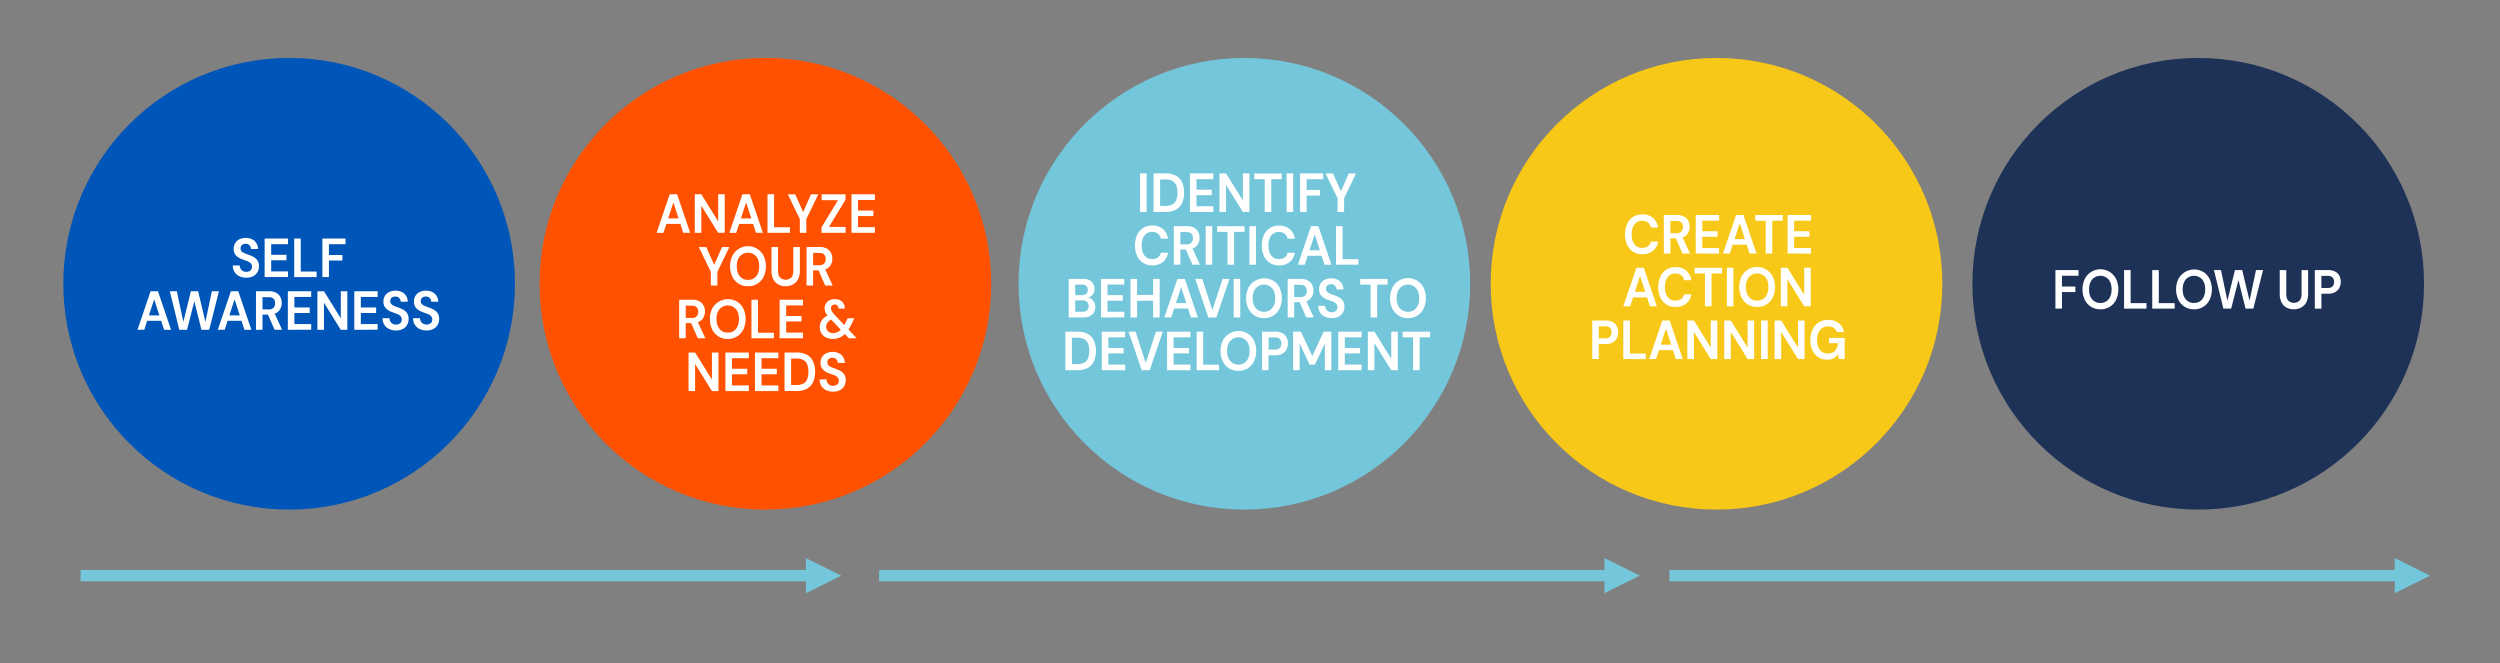 <?xml version="1.0" encoding="UTF-8"?> <svg xmlns="http://www.w3.org/2000/svg" id="Layer_1" data-name="Layer 1" viewBox="0 0 2400 636.72"><rect x="0" y="0" width="2400" height="636.72" fill="#808080" stroke="none"/><defs><style>.cls-1{fill:#0055b8;}.cls-2{fill:#ff5100;}.cls-3{fill:#74c6da;}.cls-4{fill:#f8c818;}.cls-5{fill:#1e3257;}.cls-6{fill:#fff;}.cls-7{fill:none;stroke:#74c6da;stroke-miterlimit:10;stroke-width:10.85px;}</style></defs><circle class="cls-1" cx="277.58" cy="272.42" r="216.79"></circle><circle class="cls-2" cx="734.77" cy="272.42" r="216.79"></circle><circle class="cls-3" cx="1194.59" cy="272.42" r="216.79"></circle><circle class="cls-4" cx="1647.85" cy="272.42" r="216.79"></circle><circle class="cls-5" cx="2110.3" cy="272.42" r="216.79"></circle><path class="cls-6" d="M236.47,266.59a15.22,15.22,0,0,1-6.68-1.4,10.9,10.9,0,0,1-4.56-4,11.78,11.78,0,0,1-1.72-6.36h6.63a6.49,6.49,0,0,0,1.74,4.35,5.9,5.9,0,0,0,4.54,1.77,5.83,5.83,0,0,0,4-1.29,4.38,4.38,0,0,0,1.47-3.46,4.72,4.72,0,0,0-1.3-3.54,9.76,9.76,0,0,0-3.46-2.06l-4.62-1.69a14.92,14.92,0,0,1-6.06-3.8,8.91,8.91,0,0,1-2.09-6.18,9.94,9.94,0,0,1,1.45-5.62,10.15,10.15,0,0,1,4.1-3.65,14.58,14.58,0,0,1,12.06,0,10.12,10.12,0,0,1,4.12,3.7,11,11,0,0,1,1.6,5.65h-6.73a5.23,5.23,0,0,0-1.4-3.46,4.8,4.8,0,0,0-3.76-1.51,5.11,5.11,0,0,0-3.46,1.09,4.55,4.55,0,0,0-.32,6.23A8.5,8.5,0,0,0,235,243.2c1.24.49,2.67,1,4.27,1.58a29.25,29.25,0,0,1,4.67,2.22,10.06,10.06,0,0,1,3.39,3.35,10.18,10.18,0,0,1,1.27,5.36,11,11,0,0,1-1.37,5.39,10.31,10.31,0,0,1-4.08,4A13.48,13.48,0,0,1,236.47,266.59Z"></path><path class="cls-6" d="M254.05,266V229h22.44v5.44H260.34v10.14H275v5.28H260.34v10.67h16.15V266Z"></path><path class="cls-6" d="M282.44,266V229h6.28v31.69h15.22V266Z"></path><path class="cls-6" d="M309.49,266V229h22.2v5.44H315.78v10.35h12.87v5.34H315.78V266Z"></path><path class="cls-6" d="M132,316.59l12.57-37h7.07l12.57,37h-6.68L154.73,308h-13.4l-2.8,8.55ZM143,302.76h10l-5-15.37Z"></path><path class="cls-6" d="M172.12,316.59l-9.09-37h6.73L176,309l7.27-29.41h6.92L197.21,309l6.19-29.41h6.78l-9.34,37h-7.46l-6.83-27.4-7,27.4Z"></path><path class="cls-6" d="M209.09,316.59l12.58-37h7.07l12.57,37h-6.68L231.88,308H218.47l-2.79,8.55Zm11.1-13.83h10l-5-15.37Z"></path><path class="cls-6" d="M245.73,316.59v-37h12.62a13.77,13.77,0,0,1,6.8,1.5,9.79,9.79,0,0,1,4,4.07,12.1,12.1,0,0,1,1.33,5.68,11.9,11.9,0,0,1-1.65,6.17,9.34,9.34,0,0,1-5.13,4.07l7.12,15.47H263.6L257.22,302H252v14.57ZM252,297.05H258a5.91,5.91,0,0,0,4.61-1.63,6.25,6.25,0,0,0,1.48-4.33,6.07,6.07,0,0,0-1.45-4.23q-1.46-1.58-4.69-1.58H252Z"></path><path class="cls-6" d="M276.32,316.59v-37h22.44v5.44H282.61v10.14h14.68v5.28H282.61v10.66h16.15v5.44Z"></path><path class="cls-6" d="M304.71,316.59v-37H311l16.16,26v-26h6.28v37h-6.28l-16.16-26v26Z"></path><path class="cls-6" d="M340.11,316.59v-37h22.44v5.44H346.4v10.14h14.68v5.28H346.4v10.66h16.15v5.44Z"></path><path class="cls-6" d="M380.23,317.23a15.25,15.25,0,0,1-6.68-1.4,10.93,10.93,0,0,1-4.56-4,11.78,11.78,0,0,1-1.72-6.36h6.63a6.5,6.5,0,0,0,1.74,4.36,5.9,5.9,0,0,0,4.54,1.77,5.83,5.83,0,0,0,4-1.3,4.37,4.37,0,0,0,1.47-3.46,4.68,4.68,0,0,0-1.3-3.53,9.39,9.39,0,0,0-3.46-2.06l-4.62-1.69a15,15,0,0,1-6.06-3.81,8.87,8.87,0,0,1-2.09-6.17,10,10,0,0,1,1.45-5.63,10.13,10.13,0,0,1,4.1-3.64,14.58,14.58,0,0,1,12.06,0,10.17,10.17,0,0,1,4.12,3.69,11.07,11.07,0,0,1,1.6,5.65H384.7a5.24,5.24,0,0,0-1.4-3.46,4.79,4.79,0,0,0-3.75-1.5,5.08,5.08,0,0,0-3.47,1.08,4,4,0,0,0-1.4,3.3,4,4,0,0,0,1.08,2.93,8.59,8.59,0,0,0,2.95,1.82c1.24.5,2.67,1,4.27,1.59a27.62,27.62,0,0,1,4.67,2.22A9.79,9.79,0,0,1,391,301a10.15,10.15,0,0,1,1.27,5.36,11,11,0,0,1-1.37,5.38,10.18,10.18,0,0,1-4.08,4A13.48,13.48,0,0,1,380.23,317.23Z"></path><path class="cls-6" d="M409.55,317.23a15.22,15.22,0,0,1-6.68-1.4,11,11,0,0,1-4.57-4,12,12,0,0,1-1.72-6.36h6.63a6.55,6.55,0,0,0,1.75,4.36,6.72,6.72,0,0,0,8.52.47,4.37,4.37,0,0,0,1.47-3.46,4.68,4.68,0,0,0-1.3-3.53,9.47,9.47,0,0,0-3.46-2.06l-4.62-1.69a15,15,0,0,1-6.06-3.81,8.82,8.82,0,0,1-2.09-6.17,9.67,9.67,0,0,1,5.55-9.27,14.56,14.56,0,0,1,12,0,10.13,10.13,0,0,1,4.13,3.69,11.07,11.07,0,0,1,1.6,5.65H414a5.3,5.3,0,0,0-1.4-3.46,4.79,4.79,0,0,0-3.76-1.5,5.06,5.06,0,0,0-3.46,1.08,4,4,0,0,0-1.4,3.3,4,4,0,0,0,1.08,2.93,8.5,8.5,0,0,0,2.95,1.82c1.24.5,2.66,1,4.27,1.59a27.15,27.15,0,0,1,4.66,2.22,9.79,9.79,0,0,1,3.39,3.35,10.15,10.15,0,0,1,1.28,5.36,10.88,10.88,0,0,1-1.38,5.38,10.1,10.1,0,0,1-4.07,4A13.48,13.48,0,0,1,409.55,317.23Z"></path><path class="cls-6" d="M630.34,223.5l12.58-37H650l12.57,37h-6.68L653.13,215H639.72l-2.8,8.55Zm11.1-13.83h10l-5-15.37Z"></path><path class="cls-6" d="M667,223.5v-37h6.28l16.16,26v-26h6.29v37h-6.29l-16.16-26v26Z"></path><path class="cls-6" d="M700.17,223.5l12.58-37h7.07l12.57,37h-6.68L723,215H709.55l-2.8,8.55Zm11.1-13.83h10l-5-15.37Z"></path><path class="cls-6" d="M736.81,223.5v-37h6.28v31.68h15.23v5.28Z"></path><path class="cls-6" d="M767.84,223.5V210.35L756.3,186.54h7.12L771,203.59l7.56-17.05h7l-11.49,23.81V223.5Z"></path><path class="cls-6" d="M788.62,223.5v-5.18l15.81-26.13H788.76v-5.65H811.7v5.17l-15.91,26.14h16v5.65Z"></path><path class="cls-6" d="M817.44,223.5v-37h22.45V192H823.73v10.13h14.68v5.28H823.73v10.67h16.16v5.44Z"></path><path class="cls-6" d="M682.4,274.13V261l-11.54-23.82H678l7.61,17.06,7.56-17.06h7L688.68,261v13.14Z"></path><path class="cls-6" d="M718.1,274.77a16.17,16.17,0,0,1-15.05-9.16,23.72,23.72,0,0,1,0-19.91,16.77,16.77,0,0,1,30.08,0,24,24,0,0,1,0,19.91,16.17,16.17,0,0,1-15,9.16Zm0-6.08a9.71,9.71,0,0,0,7.83-3.48q2.93-3.48,2.92-9.56t-2.92-9.56a10.58,10.58,0,0,0-15.69,0q-2.94,3.49-2.94,9.56t2.94,9.56A9.79,9.79,0,0,0,718.1,268.69Z"></path><path class="cls-6" d="M754.09,274.77a14.39,14.39,0,0,1-6.82-1.61,11.76,11.76,0,0,1-4.84-4.89,17.16,17.16,0,0,1-1.79-8.29V237.17h6.28V260q0,4.32,1.94,6.44a7.88,7.88,0,0,0,10.73,0q2-2.12,2-6.44V237.17h6.28V260a16.59,16.59,0,0,1-1.86,8.29,12.1,12.1,0,0,1-5,4.89A14.8,14.8,0,0,1,754.09,274.77Z"></path><path class="cls-6" d="M774.28,274.13v-37H786.9a13.66,13.66,0,0,1,6.8,1.51,9.71,9.71,0,0,1,4,4.06,12.1,12.1,0,0,1,1.33,5.68,12,12,0,0,1-1.65,6.18,9.37,9.37,0,0,1-5.13,4.06l7.12,15.47h-7.22l-6.38-14.57h-5.21v14.57Zm6.28-19.53h6a5.91,5.91,0,0,0,4.61-1.64,6.25,6.25,0,0,0,1.48-4.33,6,6,0,0,0-1.45-4.22q-1.46-1.59-4.69-1.59h-5.9Z"></path><path class="cls-6" d="M652,324.77v-37h12.62a13.77,13.77,0,0,1,6.8,1.5,9.76,9.76,0,0,1,4,4.07,12.18,12.18,0,0,1,1.32,5.67,12,12,0,0,1-1.64,6.18,9.46,9.46,0,0,1-5.13,4.07l7.12,15.47h-7.22l-6.39-14.58h-5.2v14.58Zm6.29-19.54h5.94a5.91,5.91,0,0,0,4.62-1.64,6.23,6.23,0,0,0,1.47-4.33,6,6,0,0,0-1.45-4.22c-1-1.06-2.53-1.58-4.69-1.58h-5.89Z"></path><path class="cls-6" d="M698.65,325.4a16.17,16.17,0,0,1-15-9.16,23.82,23.82,0,0,1,0-19.91,17.22,17.22,0,0,1,24-6.73,16.44,16.44,0,0,1,6,6.73,24,24,0,0,1,0,19.91,16.17,16.17,0,0,1-15,9.16Zm0-6.07a9.69,9.69,0,0,0,7.84-3.49q2.91-3.48,2.92-9.55t-2.92-9.56a10.56,10.56,0,0,0-15.69,0q-3,3.48-2.95,9.56t2.95,9.55A9.74,9.74,0,0,0,698.65,319.33Z"></path><path class="cls-6" d="M721.39,324.77v-37h6.28v31.68H742.9v5.28Z"></path><path class="cls-6" d="M748.45,324.77v-37h22.44v5.43H754.73v10.14h14.69v5.28H754.73v10.67h16.16v5.44Z"></path><path class="cls-6" d="M799.52,325.35a14.57,14.57,0,0,1-6.58-1.4,10.37,10.37,0,0,1-4.35-3.93A11.17,11.17,0,0,1,787,314.1a11.78,11.78,0,0,1,1.87-6.49,12.88,12.88,0,0,1,5.55-4.65,13.59,13.59,0,0,1-2.11-3.48,9.48,9.48,0,0,1-.64-3.49,8.57,8.57,0,0,1,1.18-4.51,8.39,8.39,0,0,1,3.36-3.15,11.06,11.06,0,0,1,5.23-1.16,10.6,10.6,0,0,1,5.26,1.22,8.08,8.08,0,0,1,3.26,3.27,8.82,8.82,0,0,1,1,4.59h-6a3.8,3.8,0,0,0-1.06-2.93,3.92,3.92,0,0,0-5.2,0,3.5,3.5,0,0,0-1,2.59,5.35,5.35,0,0,0,.79,2.69,21.85,21.85,0,0,0,2.3,3.17L810.47,312q1-1.79,2.16-4.17l1.08-2.32h6.43l-1.72,3.59a53.57,53.57,0,0,1-3.92,7.23l7.9,8.4h-7.51l-3.83-4.12a15.92,15.92,0,0,1-5.33,3.59A16.81,16.81,0,0,1,799.52,325.35Zm-6.39-11.67a5.89,5.89,0,0,0,1.8,4.36,6.49,6.49,0,0,0,4.78,1.76,10,10,0,0,0,7.42-3.27L798,306.87a8.91,8.91,0,0,0-3.7,2.9A6.68,6.68,0,0,0,793.13,313.68Z"></path><path class="cls-6" d="M661,375.4v-37h6.28l16.16,26v-26h6.29v37h-6.29l-16.16-26v26Z"></path><path class="cls-6" d="M696.39,375.4v-37h22.45v5.44H702.68V354h14.68v5.28H702.68V370h16.16v5.44Z"></path><path class="cls-6" d="M724.78,375.4v-37h22.44v5.44H731.06V354h14.69v5.28H731.06V370h16.16v5.44Z"></path><path class="cls-6" d="M753.16,375.4v-37H764.9a19.39,19.39,0,0,1,9.94,2.3,14.11,14.11,0,0,1,5.8,6.44,26,26,0,0,1,0,19.48,14.13,14.13,0,0,1-5.8,6.45,19.4,19.4,0,0,1-9.94,2.29Zm6.29-5.81h5.15a13.28,13.28,0,0,0,6.83-1.5,8.38,8.38,0,0,0,3.58-4.33,22.11,22.11,0,0,0,0-13.65,8.49,8.49,0,0,0-3.58-4.38,13.07,13.07,0,0,0-6.83-1.53h-5.15Z"></path><path class="cls-6" d="M799.81,376a15.25,15.25,0,0,1-6.68-1.4,10.93,10.93,0,0,1-4.56-4,11.78,11.78,0,0,1-1.72-6.36h6.63a6.5,6.5,0,0,0,1.74,4.36,5.9,5.9,0,0,0,4.54,1.77,5.78,5.78,0,0,0,4-1.3,4.38,4.38,0,0,0,1.48-3.46,4.69,4.69,0,0,0-1.31-3.53,9.39,9.39,0,0,0-3.46-2.06l-4.61-1.69a15,15,0,0,1-6.07-3.81,8.87,8.87,0,0,1-2.09-6.17,10,10,0,0,1,1.45-5.63,10.13,10.13,0,0,1,4.1-3.64,14.58,14.58,0,0,1,12.06,0,10.11,10.11,0,0,1,4.12,3.69,11.07,11.07,0,0,1,1.6,5.65h-6.73a5.24,5.24,0,0,0-1.4-3.46,4.79,4.79,0,0,0-3.75-1.5,5.08,5.08,0,0,0-3.47,1.08,4,4,0,0,0-1.4,3.3,4,4,0,0,0,1.08,2.93,8.59,8.59,0,0,0,2.95,1.82c1.24.5,2.67,1,4.27,1.59a27.26,27.26,0,0,1,4.67,2.22,9.79,9.79,0,0,1,3.39,3.35,10.15,10.15,0,0,1,1.27,5.36,10.87,10.87,0,0,1-1.37,5.38,10.18,10.18,0,0,1-4.08,4A13.48,13.48,0,0,1,799.81,376Z"></path><path class="cls-6" d="M1094.46,203.48v-37h6.29v37Z"></path><path class="cls-6" d="M1107.42,203.48v-37h11.74a19.37,19.37,0,0,1,9.94,2.3,14.05,14.05,0,0,1,5.8,6.44,26,26,0,0,1,0,19.48,14,14,0,0,1-5.8,6.45,19.37,19.37,0,0,1-9.94,2.29Zm6.29-5.8h5.16a13.23,13.23,0,0,0,6.82-1.51,8.4,8.4,0,0,0,3.59-4.33,22.11,22.11,0,0,0,0-13.65,8.51,8.51,0,0,0-3.59-4.38,13,13,0,0,0-6.82-1.53h-5.16Z"></path><path class="cls-6" d="M1142.34,203.48v-37h22.44V172h-16.16V182.1h14.69v5.28h-14.69V198h16.16v5.44Z"></path><path class="cls-6" d="M1170.72,203.48v-37H1177l16.16,26v-26h6.28v37h-6.28l-16.16-26v26Z"></path><path class="cls-6" d="M1214.13,203.48V172h-10v-5.44h26.37V172h-10.07v31.52Z"></path><path class="cls-6" d="M1235.15,203.48v-37h6.29v37Z"></path><path class="cls-6" d="M1248.12,203.48v-37h22.19V172H1254.4v10.35h12.87v5.33H1254.4v15.84Z"></path><path class="cls-6" d="M1284.06,203.48V190.34l-11.54-23.82h7.12l7.61,17.06,7.57-17.06h7l-11.49,23.82v13.14Z"></path><path class="cls-6" d="M1106.25,254.75a16.18,16.18,0,0,1-8.94-2.4,15.63,15.63,0,0,1-5.75-6.71,25.71,25.71,0,0,1,0-19.93,15.77,15.77,0,0,1,5.75-6.76,16,16,0,0,1,8.94-2.43,15.31,15.31,0,0,1,10.14,3.3,14.68,14.68,0,0,1,4.93,9.27h-6.92a8.11,8.11,0,0,0-2.73-4.73,8.43,8.43,0,0,0-5.52-1.71,8.93,8.93,0,0,0-7.47,3.48q-2.7,3.5-2.7,9.56t2.7,9.53a8.94,8.94,0,0,0,7.47,3.46,8.81,8.81,0,0,0,5.52-1.61,7.51,7.51,0,0,0,2.73-4.46h6.92a14.14,14.14,0,0,1-4.93,8.92A15.54,15.54,0,0,1,1106.25,254.75Z"></path><path class="cls-6" d="M1126.87,254.12v-37h12.62a13.77,13.77,0,0,1,6.8,1.5,9.76,9.76,0,0,1,4,4.07,12.18,12.18,0,0,1,1.32,5.67,12,12,0,0,1-1.64,6.18,9.45,9.45,0,0,1-5.14,4.07l7.13,15.47h-7.22l-6.39-14.58h-5.2v14.58Zm6.29-19.54h5.94a5.87,5.87,0,0,0,4.61-1.64,6.18,6.18,0,0,0,1.48-4.33,6,6,0,0,0-1.45-4.22c-1-1.06-2.53-1.58-4.69-1.58h-5.89Z"></path><path class="cls-6" d="M1157.46,254.12v-37h6.29v37Z"></path><path class="cls-6" d="M1178.43,254.12V222.59h-10v-5.43h26.38v5.43h-10.07v31.53Z"></path><path class="cls-6" d="M1199.45,254.12v-37h6.29v37Z"></path><path class="cls-6" d="M1228,254.75a16.18,16.18,0,0,1-8.94-2.4,15.67,15.67,0,0,1-5.74-6.71,25.71,25.71,0,0,1,0-19.93A15.81,15.81,0,0,1,1219,219a16,16,0,0,1,8.94-2.43,15.27,15.27,0,0,1,10.14,3.3,14.69,14.69,0,0,1,4.94,9.27h-6.93a8,8,0,0,0-2.72-4.73,8.46,8.46,0,0,0-5.53-1.71,8.92,8.92,0,0,0-7.46,3.48q-2.7,3.5-2.7,9.56t2.7,9.53a8.93,8.93,0,0,0,7.46,3.46,8.84,8.84,0,0,0,5.53-1.61,7.45,7.45,0,0,0,2.72-4.46h6.93a14.15,14.15,0,0,1-4.94,8.92A15.5,15.5,0,0,1,1228,254.75Z"></path><path class="cls-6" d="M1246,254.12l12.57-37h7.07l12.57,37h-6.68l-2.75-8.56h-13.41l-2.79,8.56Zm11.09-13.84h10l-5-15.36Z"></path><path class="cls-6" d="M1282.59,254.12v-37h6.29v31.68h15.22v5.28Z"></path><path class="cls-6" d="M1025.93,304.75v-37h13.8c3.57,0,6.29.89,8.18,2.67a9,9,0,0,1,2.82,6.83,8.43,8.43,0,0,1-1.74,5.58,8.6,8.6,0,0,1-4.25,2.82,8.13,8.13,0,0,1,4.86,3.14,9.34,9.34,0,0,1,1.92,5.84,9.65,9.65,0,0,1-3,7.23c-2,1.9-4.75,2.85-8.35,2.85Zm6.29-21.44h6.58a5.76,5.76,0,0,0,4.07-1.32,5.57,5.57,0,0,0,0-7.42,5.87,5.87,0,0,0-4.2-1.34h-6.48Zm0,15.95h7a6.28,6.28,0,0,0,4.35-1.4,5,5,0,0,0,1.54-3.93,5.24,5.24,0,0,0-1.62-4.07,6.27,6.27,0,0,0-4.37-1.48h-6.92Z"></path><path class="cls-6" d="M1056.92,304.75v-37h22.44v5.44H1063.2v10.14h14.69v5.28H1063.2v10.66h16.16v5.44Z"></path><path class="cls-6" d="M1085.3,304.75v-37h6.29v15.37H1107V267.79h6.28v37H1107v-16.1h-15.42v16.1Z"></path><path class="cls-6" d="M1117.76,304.75l12.57-37h7.08l12.57,37h-6.68l-2.75-8.55h-13.41l-2.8,8.55Zm11.1-13.83h10l-5-15.37Z"></path><path class="cls-6" d="M1160,304.75l-12.57-37h6.73l9.72,30,9.78-30h6.63l-12.58,37Z"></path><path class="cls-6" d="M1184.35,304.75v-37h6.29v37Z"></path><path class="cls-6" d="M1213.42,305.39a16.53,16.53,0,0,1-9-2.43,16.75,16.75,0,0,1-6-6.74,23.8,23.8,0,0,1,0-19.9,17.24,17.24,0,0,1,24-6.74,16.46,16.46,0,0,1,6,6.74,24,24,0,0,1,0,19.9,16.16,16.16,0,0,1-15,9.17Zm0-6.08a9.71,9.71,0,0,0,7.84-3.48q2.91-3.48,2.92-9.56t-2.92-9.56a10.58,10.58,0,0,0-15.69,0q-3,3.5-3,9.56t3,9.56A9.76,9.76,0,0,0,1213.42,299.31Z"></path><path class="cls-6" d="M1236.16,304.75v-37h12.62a13.77,13.77,0,0,1,6.8,1.5,9.74,9.74,0,0,1,4,4.07,12.1,12.1,0,0,1,1.33,5.68,11.9,11.9,0,0,1-1.65,6.17,9.34,9.34,0,0,1-5.13,4.07l7.12,15.47H1254l-6.38-14.57h-5.21v14.57Zm6.28-19.54h6a5.91,5.91,0,0,0,4.61-1.63,6.25,6.25,0,0,0,1.48-4.33A6.07,6.07,0,0,0,1253,275q-1.46-1.57-4.69-1.58h-5.9Z"></path><path class="cls-6" d="M1278.49,305.39a15.22,15.22,0,0,1-6.68-1.4,11,11,0,0,1-4.57-4,12,12,0,0,1-1.72-6.36h6.63a6.55,6.55,0,0,0,1.75,4.36,5.88,5.88,0,0,0,4.54,1.77,5.78,5.78,0,0,0,4-1.3,4.37,4.37,0,0,0,1.47-3.46,4.68,4.68,0,0,0-1.3-3.53,9.47,9.47,0,0,0-3.46-2.06l-4.62-1.69a15.14,15.14,0,0,1-6.06-3.8,8.86,8.86,0,0,1-2.09-6.18,9.67,9.67,0,0,1,5.55-9.27,14.56,14.56,0,0,1,12,0,10.13,10.13,0,0,1,4.13,3.69,11.07,11.07,0,0,1,1.6,5.65H1283a5.3,5.3,0,0,0-1.4-3.46,4.79,4.79,0,0,0-3.76-1.5,5.06,5.06,0,0,0-3.46,1.08,4,4,0,0,0-1.4,3.3,4,4,0,0,0,1.08,2.93,8.5,8.5,0,0,0,3,1.82c1.24.5,2.66,1,4.27,1.59a27.15,27.15,0,0,1,4.66,2.22,9.79,9.79,0,0,1,3.39,3.35,10.15,10.15,0,0,1,1.28,5.36,10.88,10.88,0,0,1-1.38,5.38,10.1,10.1,0,0,1-4.07,4A13.48,13.48,0,0,1,1278.49,305.39Z"></path><path class="cls-6" d="M1315.76,304.75V273.23h-10v-5.44h26.37v5.44h-10.06v31.52Z"></path><path class="cls-6" d="M1351.66,305.39a16.16,16.16,0,0,1-15.05-9.17,23.7,23.7,0,0,1,0-19.9,16.76,16.76,0,0,1,30.08,0,24,24,0,0,1,0,19.9,16.16,16.16,0,0,1-15,9.17Zm0-6.08a9.71,9.71,0,0,0,7.83-3.48q2.92-3.48,2.92-9.56t-2.92-9.56a10.58,10.58,0,0,0-15.69,0q-2.94,3.5-3,9.56t3,9.56A9.78,9.78,0,0,0,1351.66,299.31Z"></path><path class="cls-6" d="M1022.76,355.39v-37h11.74a19.37,19.37,0,0,1,9.94,2.3,14.05,14.05,0,0,1,5.8,6.44,26.07,26.07,0,0,1,0,19.49,14.05,14.05,0,0,1-5.8,6.44,19.37,19.37,0,0,1-9.94,2.3Zm6.29-5.81h5.16a13.13,13.13,0,0,0,6.82-1.51,8.36,8.36,0,0,0,3.59-4.33,22.11,22.11,0,0,0,0-13.65,8.51,8.51,0,0,0-3.59-4.38,13,13,0,0,0-6.82-1.53h-5.16Z"></path><path class="cls-6" d="M1057.68,355.39v-37h22.44v5.44H1064V334h14.69v5.28H1064V350h16.16v5.44Z"></path><path class="cls-6" d="M1096,355.39l-12.57-37h6.73l9.72,30.05,9.77-30.05h6.63l-12.57,37Z"></path><path class="cls-6" d="M1120.39,355.39v-37h22.44v5.44h-16.16V334h14.69v5.28h-14.69V350h16.16v5.44Z"></path><path class="cls-6" d="M1148.77,355.39v-37h6.29v31.69h15.22v5.28Z"></path><path class="cls-6" d="M1188.84,356a16.17,16.17,0,0,1-15-9.16,23.82,23.82,0,0,1,0-19.91,17.22,17.22,0,0,1,24-6.73,16.44,16.44,0,0,1,6,6.73,24,24,0,0,1,0,19.91,16.17,16.17,0,0,1-15,9.16Zm0-6.07a9.69,9.69,0,0,0,7.84-3.49q2.91-3.48,2.92-9.55t-2.92-9.56a10.56,10.56,0,0,0-15.69,0q-3,3.48-3,9.56t3,9.55A9.74,9.74,0,0,0,1188.84,350Z"></path><path class="cls-6" d="M1211.58,355.39v-37h12.72a14.14,14.14,0,0,1,6.82,1.48,9.47,9.47,0,0,1,4,4.07,13.17,13.17,0,0,1,0,11.43,9.73,9.73,0,0,1-4,4.12,13.69,13.69,0,0,1-6.92,1.56h-6.43v14.31Zm6.29-19.81h6c2.19,0,3.77-.51,4.74-1.55a6,6,0,0,0,1.44-4.25,6.12,6.12,0,0,0-1.44-4.31q-1.45-1.55-4.74-1.55h-6Z"></path><path class="cls-6" d="M1241.39,355.39v-37h7.46l11,23.45,10.81-23.45h7.46v37h-6.28V329.88l-9.58,20.23h-5l-9.58-20.23v25.51Z"></path><path class="cls-6" d="M1284.75,355.39v-37h22.44v5.44H1291V334h14.68v5.28H1291V350h16.15v5.44Z"></path><path class="cls-6" d="M1313.13,355.39v-37h6.29l16.16,26v-26h6.28v37h-6.28l-16.16-26v26Z"></path><path class="cls-6" d="M1356.55,355.39V323.86h-10v-5.44h26.37v5.44h-10.07v31.53Z"></path><path class="cls-6" d="M1576.68,244.05a16.1,16.1,0,0,1-8.94-2.41,15.58,15.58,0,0,1-5.74-6.7,25.61,25.61,0,0,1,0-19.94,15.8,15.8,0,0,1,5.74-6.76,16.11,16.11,0,0,1,8.94-2.43,15.31,15.31,0,0,1,10.14,3.31,14.61,14.61,0,0,1,4.93,9.26h-6.92a8,8,0,0,0-2.72-4.72,8.43,8.43,0,0,0-5.53-1.72,8.9,8.9,0,0,0-7.46,3.49q-2.7,3.48-2.7,9.55t2.7,9.53a8.93,8.93,0,0,0,7.46,3.46,8.8,8.8,0,0,0,5.53-1.61,7.45,7.45,0,0,0,2.72-4.46h6.92a14.07,14.07,0,0,1-4.93,8.92A15.54,15.54,0,0,1,1576.68,244.05Z"></path><path class="cls-6" d="M1597.3,243.41v-37h12.62a13.84,13.84,0,0,1,6.81,1.5,9.85,9.85,0,0,1,4,4.07,12.22,12.22,0,0,1,1.32,5.68,11.9,11.9,0,0,1-1.64,6.17,9.41,9.41,0,0,1-5.13,4.07l7.12,15.47h-7.22l-6.38-14.57h-5.21v14.57Zm6.29-19.54h5.94a5.92,5.92,0,0,0,4.62-1.63,6.24,6.24,0,0,0,1.47-4.33,6,6,0,0,0-1.45-4.23c-1-1.05-2.53-1.58-4.69-1.58h-5.89Z"></path><path class="cls-6" d="M1627.9,243.41v-37h22.44v5.44h-16.16V222h14.69v5.28h-14.69V238h16.16v5.44Z"></path><path class="cls-6" d="M1654.07,243.41l12.57-37h7.07l12.58,37h-6.68l-2.75-8.55h-13.41l-2.8,8.55Zm11.1-13.83h10l-5-15.37Z"></path><path class="cls-6" d="M1695.08,243.41V211.89h-10v-5.44h26.37v5.44h-10.07v31.52Z"></path><path class="cls-6" d="M1716.09,243.41v-37h22.45v5.44h-16.16V222h14.68v5.28h-14.68V238h16.16v5.44Z"></path><path class="cls-6" d="M1558.36,294.05l12.57-37H1578l12.58,37h-6.68l-2.75-8.56h-13.41l-2.8,8.56Zm11.1-13.84h10l-5-15.36Z"></path><path class="cls-6" d="M1608.6,294.68a16.18,16.18,0,0,1-8.94-2.4,15.61,15.61,0,0,1-5.74-6.71,25.59,25.59,0,0,1,0-19.93,15.75,15.75,0,0,1,5.74-6.76,16,16,0,0,1,8.94-2.43,15.31,15.31,0,0,1,10.14,3.3,14.63,14.63,0,0,1,4.93,9.27h-6.92a8,8,0,0,0-2.72-4.73,8.48,8.48,0,0,0-5.53-1.72,8.93,8.93,0,0,0-7.46,3.49q-2.7,3.48-2.71,9.56t2.71,9.53a9,9,0,0,0,7.46,3.46A8.86,8.86,0,0,0,1614,287a7.47,7.47,0,0,0,2.72-4.47h6.92a14.09,14.09,0,0,1-4.93,8.93A15.54,15.54,0,0,1,1608.6,294.68Z"></path><path class="cls-6" d="M1636.79,294.05V262.52h-10v-5.44h26.37v5.44h-10.07v31.53Z"></path><path class="cls-6" d="M1657.8,294.05v-37h6.29v37Z"></path><path class="cls-6" d="M1686.88,294.68a16.17,16.17,0,0,1-15.05-9.16,23.72,23.72,0,0,1,0-19.91,16.77,16.77,0,0,1,30.07,0,24,24,0,0,1,0,19.91,16.17,16.17,0,0,1-15,9.16Zm0-6.07a9.69,9.69,0,0,0,7.83-3.49q2.93-3.48,2.92-9.56t-2.92-9.55a10.56,10.56,0,0,0-15.69,0q-3,3.48-3,9.55t3,9.56A9.75,9.75,0,0,0,1686.88,288.61Z"></path><path class="cls-6" d="M1709.61,294.05v-37h6.29l16.15,26v-26h6.29v37h-6.29l-16.15-26v26Z"></path><path class="cls-6" d="M1528.58,344.68v-37h12.72a14,14,0,0,1,6.82,1.48,9.51,9.51,0,0,1,4,4.06,12.61,12.61,0,0,1,1.33,5.81,12.41,12.41,0,0,1-1.28,5.62,9.73,9.73,0,0,1-4,4.12,13.71,13.71,0,0,1-6.92,1.56h-6.44v14.31Zm6.28-19.8h6q3.3,0,4.74-1.56a6,6,0,0,0,1.45-4.25,6.05,6.05,0,0,0-1.45-4.3q-1.44-1.56-4.74-1.56h-6Z"></path><path class="cls-6" d="M1558.39,344.68v-37h6.28V339.4h15.23v5.28Z"></path><path class="cls-6" d="M1583.24,344.68l12.57-37h7.07l12.57,37h-6.68l-2.75-8.55h-13.4l-2.8,8.55Zm11.09-13.83h10l-5-15.37Z"></path><path class="cls-6" d="M1619.87,344.68v-37h6.29l16.15,26v-26h6.29v37h-6.29l-16.15-26v26Z"></path><path class="cls-6" d="M1655.28,344.68v-37h6.28l16.16,26v-26H1684v37h-6.28l-16.16-26v26Z"></path><path class="cls-6" d="M1690.68,344.68v-37H1697v37Z"></path><path class="cls-6" d="M1703.65,344.68v-37h6.28l16.16,26v-26h6.28v37h-6.28l-16.16-26v26Z"></path><path class="cls-6" d="M1754.08,345.31a15.23,15.23,0,0,1-8.5-2.37,15.77,15.77,0,0,1-5.64-6.63,22.76,22.76,0,0,1-2-9.9,23,23,0,0,1,2.09-10.06,16.17,16.17,0,0,1,5.94-6.81,16.68,16.68,0,0,1,9.16-2.46,15.73,15.73,0,0,1,10,3.12,14.39,14.39,0,0,1,5.16,8.61h-7a7.35,7.35,0,0,0-2.85-4,9,9,0,0,0-5.3-1.46,9.57,9.57,0,0,0-7.95,3.52q-2.81,3.51-2.8,9.63t2.77,9.48a9.25,9.25,0,0,0,7.54,3.35c3.11,0,5.46-.9,7-2.72a12.71,12.71,0,0,0,2.87-7.15h-8.69v-5.07h15v20.33h-5.79l-.49-4.86a11.94,11.94,0,0,1-4.18,4.07A12.77,12.77,0,0,1,1754.08,345.31Z"></path><path class="cls-6" d="M1973.2,296.28v-37h22.2v5.44h-15.91v10.35h12.86v5.33h-12.86v15.84Z"></path><path class="cls-6" d="M2016.37,296.92a16.17,16.17,0,0,1-15-9.16,23.72,23.72,0,0,1,0-19.91,16.77,16.77,0,0,1,30.08,0,24,24,0,0,1,0,19.91,16.17,16.17,0,0,1-15,9.16Zm0-6.08a9.71,9.71,0,0,0,7.83-3.48q2.92-3.48,2.92-9.56t-2.92-9.56a10.58,10.58,0,0,0-15.69,0q-2.94,3.5-3,9.56t3,9.56A9.78,9.78,0,0,0,2016.37,290.84Z"></path><path class="cls-6" d="M2039.1,296.28v-37h6.29V291h15.22v5.28Z"></path><path class="cls-6" d="M2066.16,296.28v-37h6.29V291h15.22v5.28Z"></path><path class="cls-6" d="M2106.24,296.92a16.17,16.17,0,0,1-15-9.16,23.72,23.72,0,0,1,0-19.91,17.21,17.21,0,0,1,24-6.73,16.44,16.44,0,0,1,6,6.73,24,24,0,0,1,0,19.91,16.17,16.17,0,0,1-15,9.16Zm0-6.08a9.71,9.71,0,0,0,7.83-3.48q2.92-3.48,2.92-9.56t-2.92-9.56a10.58,10.58,0,0,0-15.69,0q-2.94,3.5-3,9.56t3,9.56A9.77,9.77,0,0,0,2106.24,290.84Z"></path><path class="cls-6" d="M2134.47,296.28l-9.08-37h6.73l6.18,29.41,7.27-29.41h6.93l7.07,29.41,6.18-29.41h6.78l-9.33,37h-7.46l-6.83-27.4-7,27.4Z"></path><path class="cls-6" d="M2202,296.92a14.39,14.39,0,0,1-6.82-1.61,11.76,11.76,0,0,1-4.84-4.89,17.16,17.16,0,0,1-1.79-8.29V259.32h6.29v22.87q0,4.32,1.93,6.44a7.88,7.88,0,0,0,10.73,0q2-2.11,2-6.44V259.32h6.28v22.81a16.59,16.59,0,0,1-1.86,8.29,12.1,12.1,0,0,1-5,4.89A14.8,14.8,0,0,1,2202,296.92Z"></path><path class="cls-6" d="M2222.23,296.28v-37H2235a14,14,0,0,1,6.82,1.48,9.53,9.53,0,0,1,4,4.07,13.17,13.17,0,0,1,0,11.43,9.73,9.73,0,0,1-4,4.12A13.82,13.82,0,0,1,2235,282h-6.44v14.31Zm6.28-19.8h6q3.3,0,4.74-1.56a6,6,0,0,0,1.45-4.25,6.05,6.05,0,0,0-1.45-4.3q-1.44-1.56-4.74-1.56h-6Z"></path><line class="cls-7" x1="77.36" y1="552.61" x2="784.73" y2="552.61"></line><polygon class="cls-3" points="773.66 552.61 773.66 535.75 790.64 544.18 807.62 552.61 790.64 561.03 773.66 569.46 773.66 552.61"></polygon><line class="cls-7" x1="843.95" y1="552.61" x2="1551.32" y2="552.61"></line><polygon class="cls-3" points="1540.25 552.61 1540.25 535.75 1557.23 544.18 1574.21 552.61 1557.23 561.03 1540.25 569.46 1540.25 552.61"></polygon><line class="cls-7" x1="1602.66" y1="552.61" x2="2310.03" y2="552.61"></line><polygon class="cls-3" points="2298.95 552.61 2298.95 535.75 2315.94 544.18 2332.92 552.61 2315.94 561.03 2298.95 569.46 2298.95 552.61"></polygon></svg> 